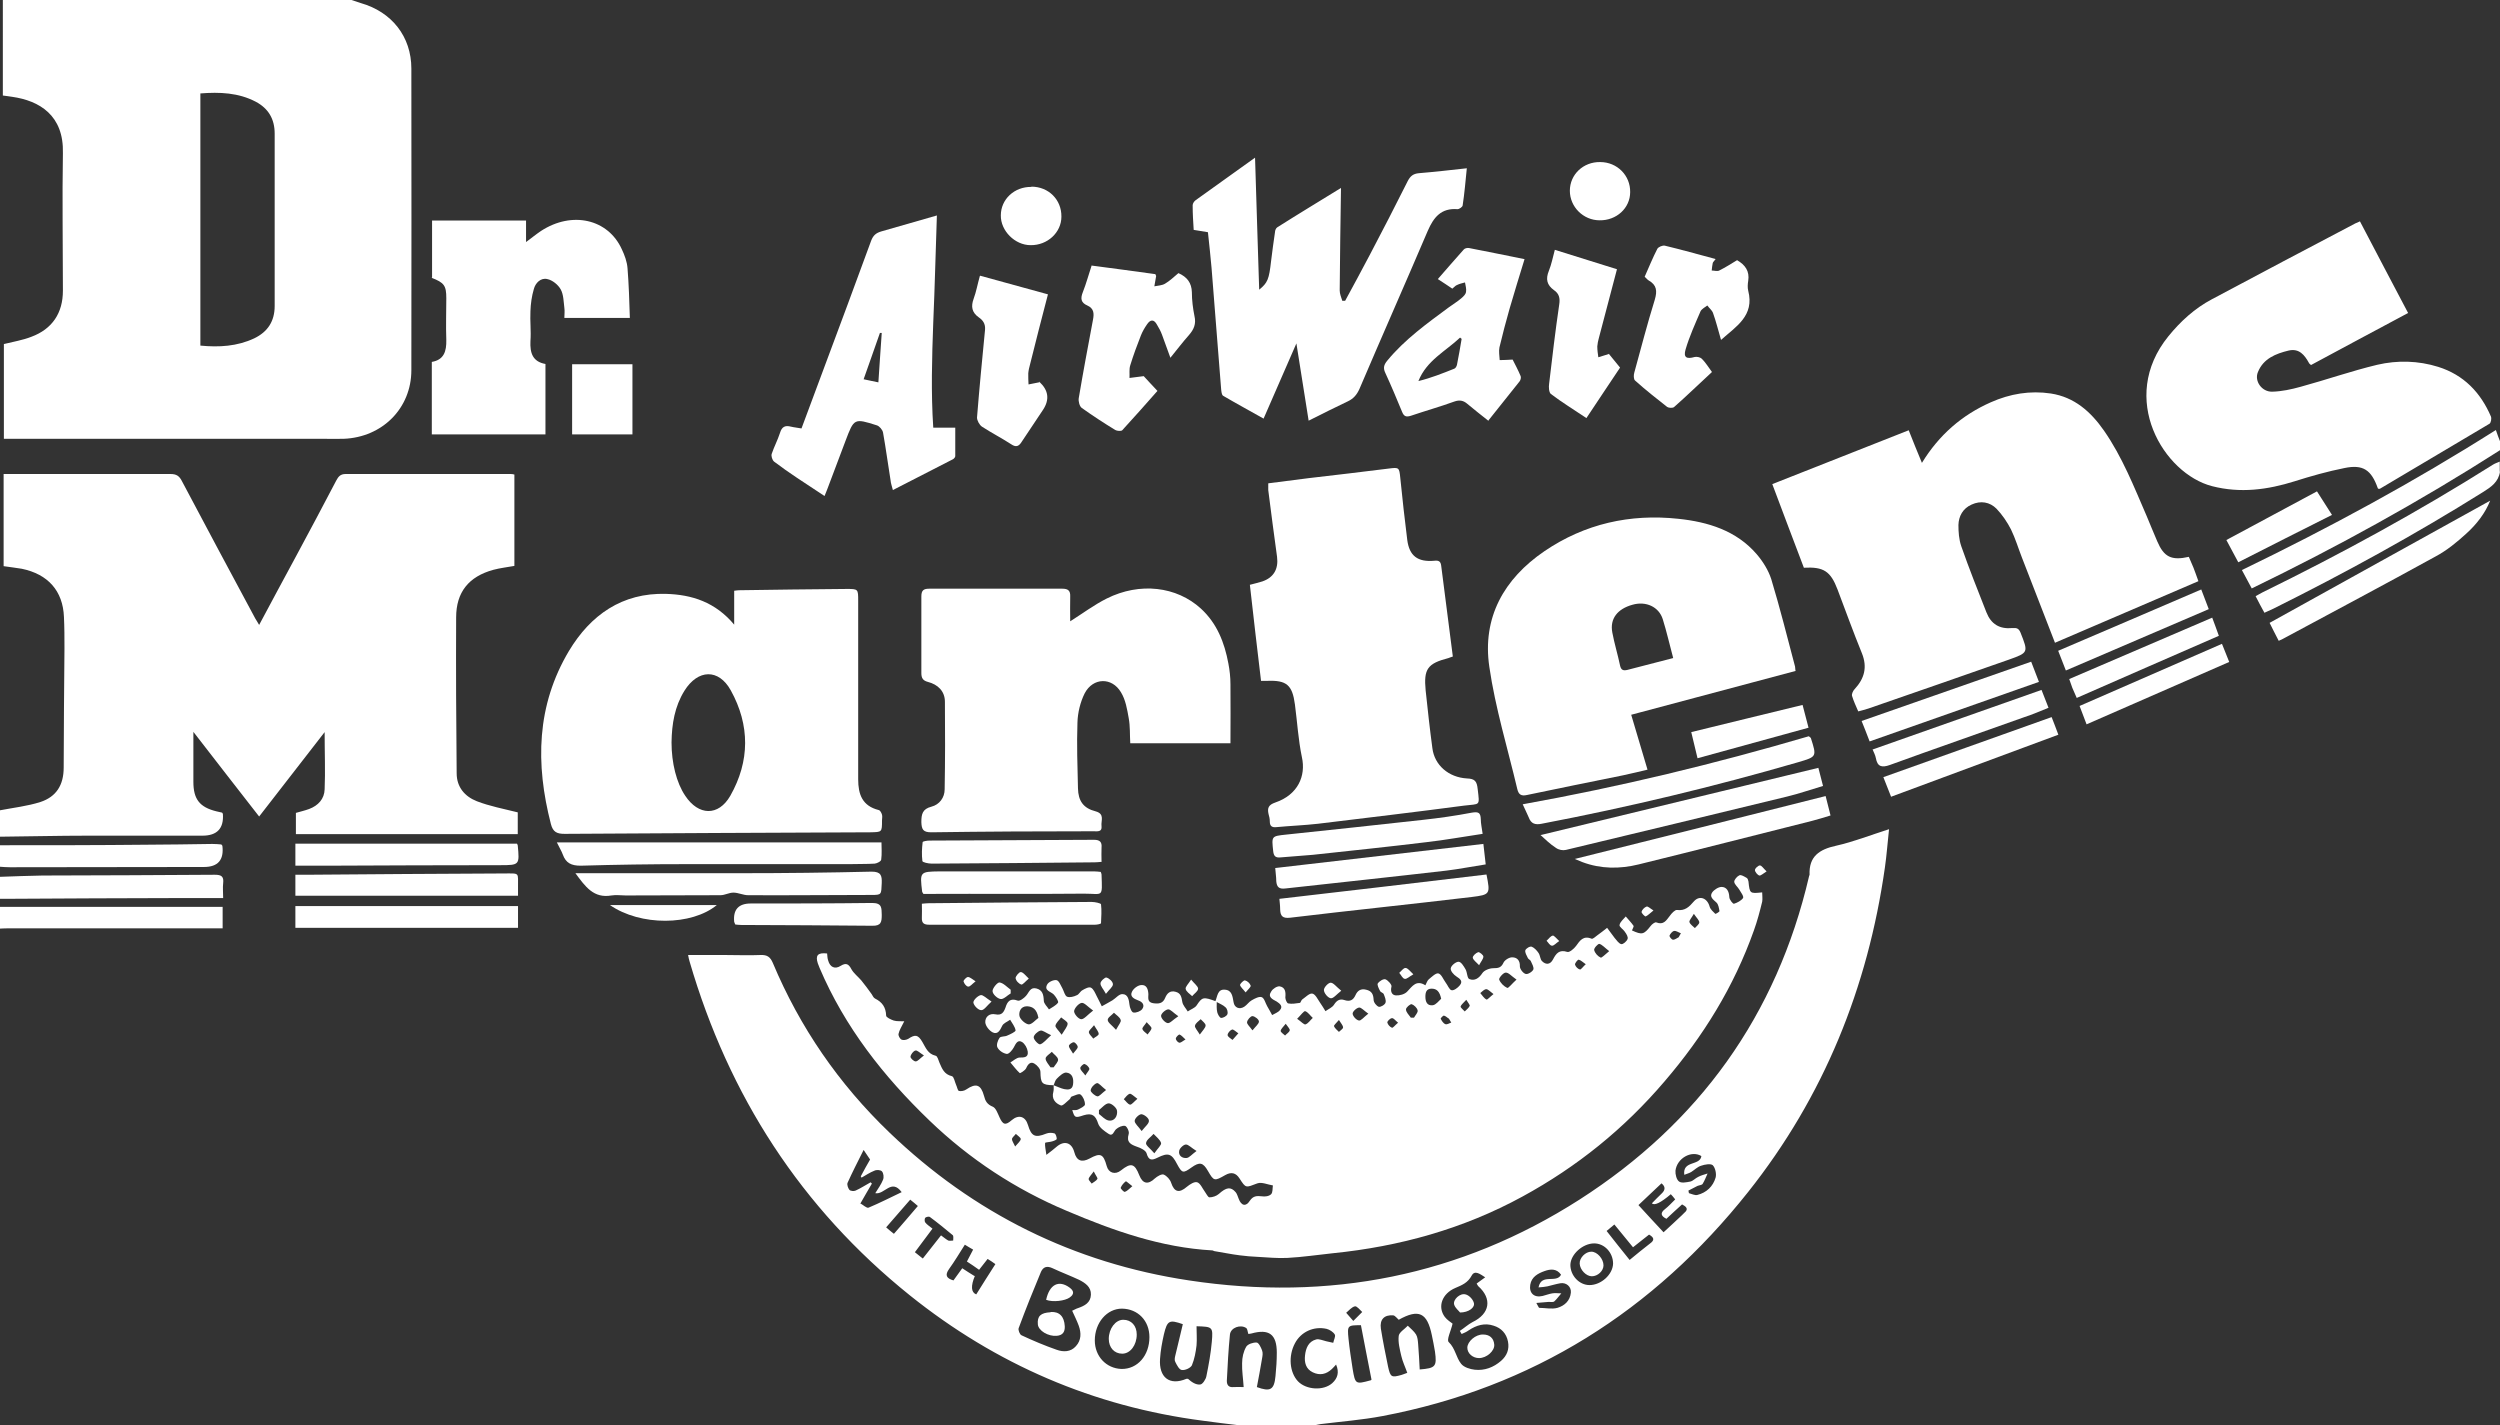 <?xml version="1.0" encoding="UTF-8"?> <svg xmlns="http://www.w3.org/2000/svg" id="Layer_1" data-name="Layer 1" viewBox="0 0 96.57 55.06"><rect x="0" y="0" width="96.57" height="55.06" fill="#333333" stroke="none"/><defs><style> .cls-1 { fill: #fff; } </style></defs><path class="cls-1" d="M47.9,55.06c-.48-.06-.95-.11-1.43-.18-4.23-.55-8-2.18-11.32-4.84-4.21-3.38-7-7.72-8.51-12.89-.02-.07-.04-.14-.06-.26h1.42c.46,0,.92.02,1.38,0,.25-.01.37.07.47.3,1.05,2.5,2.55,4.68,4.51,6.56,3.25,3.12,7.12,5.04,11.57,5.71,5.4.82,10.47-.17,15.08-3.12,4.62-2.96,7.62-7.12,8.87-12.49,0-.02.02-.04.02-.06-.03-.71.38-.98,1.02-1.12.67-.15,1.33-.41,2.05-.64-.06.53-.09,1-.16,1.48-.66,4.64-2.36,8.85-5.28,12.53-3.65,4.6-8.33,7.56-14.13,8.66-.79.15-1.59.21-2.39.31-.09.01-.18.04-.28.06h-2.83ZM41.42,50.63c.09-.04.15-.08.22-.1.26-.09.49-.21.5-.52.01-.3-.22-.45-.45-.57-.34-.16-.69-.29-1.03-.45-.21-.1-.36-.06-.45.14-.3.72-.59,1.44-.86,2.17-.03.07.04.25.11.28.45.21.9.4,1.36.56.25.09.54.09.74-.14.21-.23.21-.51.11-.79-.07-.19-.16-.37-.26-.59M57.37,49.34c-.19-.12-.4-.29-.52-.07-.15.28-.37.37-.63.48-.52.22-.7.73-.41,1.12.09.12.24.21.3.26-.06.27-.24.63-.15.71.26.25.28.59.48.84.11.14.35.21.53.23.38.04.72-.09,1.01-.34.23-.2.33-.45.27-.75-.06-.31-.26-.52-.55-.61-.35-.12-.67-.02-.97.18-.08.06-.18.1-.27.14-.02-.04-.05-.08-.07-.12.17-.11.32-.25.49-.34.67-.32.77-.9.22-1.39-.02-.02-.03-.05-.06-.1.1-.07.2-.15.33-.24M48.22,51.52c-.03-.08-.03-.18-.08-.22-.22-.15-.6-.02-.63.25-.06.6-.09,1.19-.12,1.79,0,.16.07.26.26.24.12-.01.25,0,.39,0-.02-.33-.07-.63-.06-.92,0-.22.05-.45.16-.64.06-.1.27-.17.4-.16.08,0,.17.19.21.3.04.1.02.21,0,.32-.06.37-.13.73-.2,1.1.52.19.67.11.72-.43.03-.3.05-.6.05-.9,0-.71-.3-.93-.98-.74-.04.01-.08.01-.12.02M54.03,50.98c-.07-.06-.14-.16-.21-.17-.35-.03-.53.16-.48.51.08.5.18.99.28,1.48.09.4.13.42.52.31.07-.02.13-.05.22-.08-.08-.23-.18-.43-.23-.65-.06-.26-.13-.53-.1-.78.02-.14.23-.26.35-.39.11.11.24.21.32.34.06.1.07.25.08.37.03.33.04.65.06.98.61-.05.67-.11.59-.69-.03-.21-.08-.42-.12-.63-.18-.88-.51-1.03-1.28-.6M46.22,51.24c0,.24.02.49,0,.73-.03.26-.08.53-.18.77-.05.1-.26.2-.39.18-.1-.01-.19-.19-.25-.31-.04-.07-.02-.17,0-.25.09-.4.2-.8.29-1.21-.52-.18-.6-.15-.73.39-.07.31-.13.63-.15.95-.05.71.36,1.05,1.02.77.02,0,.04,0,.06,0,.14.13.31.24.47.22.09,0,.22-.2.24-.32.09-.44.17-.88.21-1.33.05-.58.03-.58-.59-.6M42.29,51.78c0,.61.44,1.08,1.03,1.1.62.01,1.08-.52,1.08-1.23,0-.63-.44-1.09-1.06-1.1-.58,0-1.05.54-1.05,1.23M51.61,52.71c-.06.07-.11.12-.16.17-.22.21-.47.26-.74.13-.27-.13-.33-.38-.3-.65.03-.28.13-.54.43-.62.11-.03.26.04.39.07.09.02.18.04.27.06.02-.11.1-.25.06-.32-.06-.1-.2-.19-.32-.22-.5-.11-.99.12-1.22.56-.26.49-.21,1.12.12,1.47.32.33.98.37,1.32.07.21-.19.28-.42.15-.72M33.21,46.47c.13.07.27.21.34.18.43-.18.84-.39,1.28-.6-.4-.54-.66.11-1.02.04.11-.18.23-.34.3-.52.04-.09.02-.25-.04-.32-.05-.06-.21-.07-.29-.03-.18.07-.34.18-.5.27-.01-.02-.02-.03-.03-.05.12-.22.24-.45.36-.65-.08-.12-.15-.22-.25-.37-.24.48-.44.87-.62,1.27-.03.07.02.21.07.27.04.05.18.06.24.03.2-.09.38-.21.58-.32l.05.05c-.14.23-.27.47-.44.76M62.31,48.81c0-.42-.33-.78-.73-.78-.44,0-.91.42-.92.83,0,.41.34.78.74.78.45,0,.9-.41.91-.83M64.99,46.51c-.22.2-.42.38-.62.57-.22-.11-.24-.23-.06-.37.14-.11.26-.24.4-.38-.07-.09-.12-.15-.17-.2q-.59.5-.73.35c.13-.13.25-.26.38-.38q.22-.21-.01-.39c-.29.27-.58.55-.89.84.33.36.65.71.97,1.05.26-.24.49-.45.71-.66.03-.03.06-.06.09-.09.16-.13.11-.23-.08-.32M65.71,44.65c-.38-.22-.93.09-.99.57-.01.14.04.35.14.42.09.07.29.03.44,0,.11-.03.19-.13.3-.18.11-.06.24-.09.36-.13-.06.13-.11.27-.19.4-.03.05-.13.05-.2.08-.12.06-.24.12-.35.18,0,.03.02.07.02.1.11.03.23.09.32.07.36-.09.61-.33.71-.67.04-.14-.01-.38-.11-.48-.08-.07-.31-.03-.45.02-.14.04-.25.16-.38.24-.08.05-.17.07-.27.11-.07-.56.59-.34.66-.71M37.66,49.28q-.25.6.05.72c.24-.38.48-.77.74-1.17-.11-.08-.2-.14-.3-.2-.11.14-.21.27-.33.42-.17-.12-.31-.22-.47-.32.09-.17.16-.3.24-.46-.12-.07-.21-.12-.32-.19-.21.33-.4.65-.61.94-.17.24-.1.36.17.44.11-.15.22-.3.34-.47.17.11.32.21.47.3M59.35,50.34c.07.12.09.18.11.18.23,0,.48.06.7,0,.27-.08.49-.27.52-.59.02-.23-.18-.4-.41-.36-.17.03-.33.08-.5.12-.1.02-.21.03-.34.04.11-.56.69-.14.87-.49-.17-.25-.42-.22-.64-.14-.25.09-.5.22-.55.53-.05.32.15.51.48.43.12-.03.25-.08.37-.1.11-.02.23,0,.35,0-.09.1-.17.22-.27.31-.05.04-.14.02-.22.02-.14.01-.28.02-.47.04M52.98,53.3c-.14-.72-.28-1.42-.41-2.11-.52,0-.53.01-.48.52.04.39.1.78.16,1.17.1.59.11.6.69.44.02,0,.03-.02.04-.03M35.65,48.61c.24-.31.46-.59.7-.89.11.08.19.15.28.2.05.02.13,0,.19,0,0-.07.02-.18-.02-.21-.29-.24-.58-.48-.88-.7-.04-.03-.15,0-.18.03-.03.04-.03.14,0,.18.07.09.17.15.28.24-.24.32-.46.61-.68.91.11.09.19.15.3.24M62.96,48.66c.27-.22.52-.43.77-.62.2-.14.16-.24-.03-.35-.21.16-.4.32-.62.49-.25-.3-.47-.58-.72-.88-.11.09-.2.17-.3.25.3.38.58.74.89,1.12M35.46,46.59c-.1-.09-.19-.16-.3-.25-.32.37-.62.71-.93,1.07.11.1.2.17.3.25.32-.37.62-.71.93-1.08M52.27,51.03c.15-.15.25-.25.35-.35-.09-.08-.2-.23-.28-.22-.13.03-.23.16-.34.25.07.08.15.17.27.31"></path><path class="cls-1" d="M13.58,0c.12.04.24.08.36.12,1.19.34,1.95,1.29,1.95,2.53,0,3.88.01,7.77,0,11.65,0,1.47-1.12,2.59-2.61,2.65-.27.01-.54,0-.8,0H.15v-3.66c.36-.09.73-.15,1.06-.28.81-.3,1.22-.92,1.22-1.78,0-1.77-.03-3.54,0-5.31.04-1.47-.91-2.03-1.96-2.18-.11-.02-.23-.03-.36-.05V0h13.46ZM7.74,3.6v9.75c.72.07,1.42.03,2.08-.28.52-.25.79-.66.79-1.25,0-2.22,0-4.44,0-6.66,0-.56-.24-.97-.73-1.23-.67-.35-1.39-.38-2.15-.32"></path><path class="cls-1" d="M0,31.3c.52-.1,1.06-.16,1.56-.32.61-.2.9-.65.9-1.33,0-1.53.02-3.07.03-4.6,0-.41,0-.82-.02-1.22-.04-1-.61-1.65-1.63-1.86-.22-.04-.45-.06-.7-.1v-3.56h.3c2.05,0,4.1,0,6.15,0,.23,0,.34.08.44.28.94,1.77,1.88,3.54,2.83,5.3.04.07.09.14.15.25.49-.91.96-1.8,1.44-2.68.52-.96,1.03-1.93,1.54-2.9.08-.15.16-.25.36-.25,2.12,0,4.25,0,6.37,0,.04,0,.08,0,.15.02v3.53c-.27.05-.55.08-.81.15-.95.26-1.44.86-1.44,1.84-.01,2.01,0,4.01.02,6.02,0,.54.32.9.78,1.08.49.19,1.02.29,1.58.43v.84h-8.57v-.82c.17-.05.35-.09.51-.15.35-.13.59-.39.6-.76.03-.7,0-1.41,0-2.21-.87,1.12-1.69,2.18-2.53,3.26-.84-1.08-1.66-2.13-2.54-3.27v1.93c0,.67.24.98.89,1.14.07.02.15.03.22.05.01.02.03.04.03.05q.06.84-.79.84c-1.48,0-2.96,0-4.44,0-1.13,0-2.25.03-3.38.04v-1.03Z"></path><path class="cls-1" d="M96.57,17.39c-3.08,1.97-6.27,3.73-9.59,5.34-.13-.24-.25-.46-.38-.71,3.37-1.63,6.64-3.4,9.81-5.41.06.17.11.32.17.46v.32Z"></path><path class="cls-1" d="M0,33.87c.55-.02,1.09-.04,1.64-.05,2.22-.01,4.44-.01,6.66-.03.26,0,.35.07.32.33-.02.17,0,.34,0,.57-.55,0-1.06,0-1.57,0-2.31,0-4.61.02-6.92.03-.04,0-.08,0-.13,0v-.84Z"></path><path class="cls-1" d="M96.57,18.22c-.06.4-.34.59-.66.79-2.62,1.64-5.32,3.12-8.09,4.5-.1.05-.21.1-.35.16-.12-.21-.22-.41-.34-.64.11-.06.19-.11.27-.15,3.04-1.49,6.01-3.11,8.88-4.92.09-.06.19-.09.28-.13v.39Z"></path><path class="cls-1" d="M0,32.65c1.88,0,3.76,0,5.63-.02.86,0,1.72-.02,2.57-.03.12,0,.25.01.35.02.03.04.04.05.04.05q.1.82-.71.82c-2.5,0-5,.01-7.5.01-.13,0-.26-.01-.39-.02v-.84Z"></path><path class="cls-1" d="M0,35.03h8.6v.83h-.37c-2.61,0-5.23,0-7.84,0-.13,0-.26,0-.39.01v-.84Z"></path><path class="cls-1" d="M46.93,38.7s.01-.02.02-.03c.08-.19.08-.47.37-.44.27.02.29.26.33.48.03.21.22.3.41.18.11-.07.18-.19.29-.25.12-.07.29-.16.39-.12.1.04.14.23.21.35.06.11.13.22.19.34.1-.06.23-.1.3-.19.13-.15,0-.25-.12-.33-.16-.09-.37-.17-.21-.4.06-.1.22-.2.32-.19.22.04.24.22.22.43,0,.08.06.22.11.23.14.03.3,0,.45-.02.03,0,.05-.1.09-.13.13-.09.28-.25.39-.23.12.02.21.22.3.35.08.11.14.22.21.33.11-.08.26-.14.33-.25.1-.16.22-.24.4-.18.21.07.34.01.43-.19.08-.18.21-.26.41-.21.22.05.28.18.29.39,0,.1.11.24.2.27.07.02.24-.08.26-.16.03-.09-.03-.23-.07-.33-.02-.05-.12-.07-.14-.12-.05-.09-.12-.24-.09-.29.06-.09.22-.19.3-.16.1.04.25.21.23.28-.05.2.02.33.17.34.14.01.34-.04.44-.15.2-.21.35-.46.7-.24.05-.09.07-.18.13-.23.11-.09.27-.25.37-.23.12.03.19.23.28.35.08.1.14.28.23.3.09.02.24-.09.32-.19.13-.16.01-.25-.13-.34-.11-.07-.24-.22-.22-.32.02-.11.2-.25.3-.25.1,0,.2.17.27.29.07.12.06.35.15.38.2.08.37-.03.5-.23.07-.11.28-.19.42-.19.2,0,.31-.02.4-.22.05-.1.23-.21.34-.2.17,0,.3.11.29.35,0,.1.12.26.22.29.08.03.26-.08.3-.17.03-.08-.05-.22-.1-.33-.02-.04-.09-.07-.11-.11-.05-.1-.12-.22-.1-.3.02-.07.18-.17.25-.14.1.04.2.15.26.24.07.1.06.25.14.32.14.14.31.14.42-.07.12-.23.24-.39.55-.29.08.03.26-.12.34-.23.15-.21.28-.41.6-.28.05.02.15-.08.22-.13.13-.09.25-.19.38-.29.1.13.19.26.29.39.08.09.16.22.26.24.07.01.21-.11.24-.2.03-.07-.04-.19-.1-.27-.06-.1-.23-.2-.21-.27.02-.12.15-.22.24-.33.1.12.21.23.3.36.02.03-.04.12-.06.18.39.18.46.16.72-.17.05-.07.17-.16.22-.14.28.11.38-.07.52-.25.07-.1.2-.24.28-.23.31.04.47-.12.65-.33.22-.25.52-.13.61.2.03.11.14.2.22.28.01.01.17-.08.16-.11-.02-.11-.04-.26-.12-.33-.12-.11-.28-.22-.16-.39.07-.1.24-.21.36-.21.2,0,.29.17.3.39,0,.1.14.27.18.26.13-.04.28-.12.35-.22.04-.06-.08-.22-.14-.32-.06-.11-.19-.2-.2-.31,0-.08.11-.21.2-.25.07-.03.19.05.28.1.04.02.06.09.07.14.05.47.05.47.53.42,0,.12.02.25,0,.36-.09.37-.19.75-.32,1.11-.77,2.17-1.95,4.08-3.45,5.83-1.56,1.83-3.38,3.3-5.49,4.45-2.29,1.25-4.75,1.93-7.33,2.19-.58.06-1.16.15-1.75.18-.38.02-.76-.02-1.14-.04-.24-.01-.47-.03-.7-.06-.33-.04-.65-.11-.97-.16-.03,0-.06-.03-.09-.03-1.98-.11-3.82-.76-5.63-1.53-1.97-.83-3.74-1.99-5.29-3.48-1.78-1.71-3.28-3.62-4.25-5.9-.02-.06-.05-.12-.07-.18-.1-.31,0-.42.36-.38.01.09.01.19.04.27.07.26.26.35.48.21.21-.13.31-.08.42.13.09.16.25.28.38.43.14.17.27.35.4.53.04.06.07.14.13.17.28.14.42.34.43.66,0,.07.18.15.29.19.13.04.27.02.41.03-.1.2-.19.34-.22.48-.02.07.05.2.12.23.06.03.18.01.25-.03.27-.18.38-.17.55.12.13.22.21.46.51.53.07.01.11.17.15.27.1.23.18.45.48.52.08.02.11.22.16.33.04.08.06.22.11.24.08.02.21,0,.29-.06.37-.25.56-.19.68.25.05.2.12.33.34.42.12.05.19.26.26.41.13.29.23.32.47.11.27-.23.53-.15.63.19.13.44.28.5.7.33.1-.04.22-.04.32-.01.05.01.09.14.09.21,0,.04-.11.08-.18.1-.09.03-.26.03-.27.06-.01.12.02.25.05.46.18-.14.29-.22.39-.31.3-.26.59-.17.69.21q.13.49.59.24c.42-.23.53-.18.66.29.07.27.33.35.55.17.39-.31.53-.27.71.19.13.33.34.37.6.12.09-.08.26-.18.34-.15.12.05.25.19.29.32.12.36.31.41.61.15.11-.09.29-.21.4-.17.12.04.2.24.29.36.06.08.12.22.18.22.12,0,.27-.05.36-.13.29-.26.46-.29.65-.07.06.07.08.17.12.26.1.27.28.31.43.07.13-.19.27-.19.46-.17.12.02.28,0,.36-.08.07-.07.05-.22.07-.34-.2-.03-.43-.14-.6-.08-.45.17-.44.2-.69-.19-.14-.22-.32-.26-.55-.13-.42.24-.44.24-.67-.16-.19-.33-.32-.36-.64-.13-.32.23-.36.22-.55-.13-.21-.41-.34-.46-.76-.25-.22.11-.34.11-.42-.17-.03-.11-.23-.21-.36-.25-.25-.09-.43-.17-.33-.5.03-.09-.07-.29-.14-.31-.11-.02-.26.05-.35.13-.09.08-.12.3-.3.17-.15-.1-.34-.23-.39-.39-.1-.31-.23-.42-.56-.32-.33.11-.35.1-.44-.2.08,0,.16.01.22-.02.1-.05.27-.13.27-.2,0-.13-.07-.3-.17-.38-.06-.05-.23.04-.35.08-.03.01-.04.08-.07.1-.11.09-.27.27-.34.24-.21-.08-.37-.25-.29-.53.02-.08.01-.17.01-.25.14.05.27.12.41.15.15.03.31.03.34-.18.03-.22-.02-.44-.27-.46-.11,0-.25.13-.35.23-.07.06-.09.17-.13.26-.46-.01-.5-.07-.51-.52,0-.11-.13-.26-.24-.32-.14-.08-.24.02-.31.18-.04.09-.24.21-.25.19-.13-.12-.24-.27-.36-.41.12-.07.23-.18.35-.19.18,0,.35,0,.32-.23-.02-.14-.11-.3-.22-.37-.17-.1-.24.06-.32.21-.06.11-.19.26-.27.25-.14-.02-.3-.13-.36-.25-.05-.09.01-.27.08-.37.05-.07.21-.04.3-.09.12-.05.33-.15.32-.2-.02-.14-.13-.27-.21-.41-.11.08-.26.13-.31.24-.08.17-.17.34-.36.25-.14-.07-.28-.25-.29-.39-.01-.2.15-.36.39-.31.24.05.32-.07.39-.26.07-.23.18-.38.47-.27.08.03.24-.09.32-.18.12-.13.16-.35.4-.29.24.06.28.24.29.47,0,.12.13.23.2.34.12-.08.27-.15.35-.26.03-.05-.08-.22-.16-.31-.11-.12-.39-.15-.26-.39.05-.1.25-.19.36-.17.1.02.16.2.23.32.06.11.09.28.18.32.1.04.26,0,.38-.06.08-.03.13-.15.21-.19.1-.06.25-.14.33-.1.1.05.16.2.22.32.07.13.13.26.2.4.14-.08.28-.15.41-.23.13-.08.26-.25.39-.24.21,0,.25.22.27.41.01.11.08.29.15.3.11.02.28-.05.34-.13.11-.15.02-.28-.16-.34-.16-.06-.33-.15-.23-.34.06-.12.22-.24.35-.25.22-.02.27.17.28.35,0,.14-.05.31.18.35.21.03.38.02.47-.21.07-.17.19-.29.4-.23.2.05.23.2.26.39.02.13.14.25.21.37.11-.08.27-.13.34-.23.22-.33.25-.35.78-.15,0,.14-.01.28.02.41.02.08.09.21.15.22.08,0,.21-.07.24-.14.03-.07,0-.21-.07-.27-.09-.09-.23-.14-.35-.21M40.11,39.31c-.06-.32-.21-.43-.44-.44-.26,0-.32.24-.29.38.03.13.23.31.36.32.12,0,.26-.17.37-.25M42.45,42.88s0,.1,0,.15c.12.09.23.22.36.25.25.05.36-.18.34-.36,0-.12-.21-.3-.32-.3-.13,0-.26.17-.39.27M42.23,39.04c-.21-.15-.35-.32-.45-.3-.12.02-.28.21-.29.32,0,.11.17.31.28.31.11,0,.24-.17.45-.33M55.67,38.58c-.06-.28-.17-.39-.37-.39-.2,0-.24.14-.24.31,0,.2.07.36.29.33.12-.02.22-.16.32-.25M44.59,44.55c.13-.19.28-.32.26-.4-.04-.13-.19-.24-.29-.35-.1.12-.27.22-.29.35-.02.09.16.21.32.4M58.58,37.84c-.19-.13-.31-.28-.42-.27-.09,0-.27.21-.25.27.05.13.18.26.31.32.05.02.18-.16.36-.32M44.1,43.69c.14-.18.29-.29.28-.4,0-.1-.18-.24-.29-.25-.09,0-.26.16-.26.26,0,.1.14.21.27.39M46.22,44.46c-.2-.12-.31-.25-.41-.25-.09,0-.24.14-.26.24-.04.19.12.3.29.28.1-.01.2-.14.38-.27M40.61,39.99c-.21-.09-.33-.2-.42-.18-.11.03-.26.17-.26.26,0,.1.19.29.25.27.13-.04.23-.18.43-.36M45.51,39.25c-.19-.13-.3-.27-.39-.26-.1.01-.27.16-.27.25,0,.1.15.26.25.28.09.02.21-.13.41-.26M40.58,41.23s.08,0,.12,0c.06-.1.19-.22.17-.31-.02-.11-.16-.19-.24-.29-.09.09-.24.17-.24.26,0,.11.12.23.19.34M50.1,39.35c.16.11.27.24.33.22.11-.04.18-.16.28-.25-.1-.09-.18-.22-.29-.26-.05-.02-.17.15-.31.29M41.01,39.97c.12-.2.23-.32.23-.43,0-.08-.16-.16-.25-.24-.08.11-.2.21-.22.32-.01.07.12.18.24.35M62.16,36.74c-.17-.13-.27-.25-.38-.28-.05-.01-.22.17-.2.24.03.12.14.24.25.29.04.02.17-.12.33-.25M43.11,39.78c.1-.19.21-.31.18-.38-.03-.11-.17-.19-.26-.28-.09.1-.25.19-.24.28,0,.1.16.2.32.38M52.86,39.16c-.17-.12-.28-.25-.36-.24-.1.01-.26.16-.25.24.01.1.14.24.24.26.08.02.19-.13.36-.26M42.72,42.1c-.17-.13-.28-.28-.35-.26-.1.03-.23.17-.24.28,0,.07.16.21.26.23.07.01.17-.12.33-.24M54.49,39.31h.13c.05-.09.16-.2.14-.28-.02-.1-.14-.21-.23-.24-.06-.01-.22.13-.22.2,0,.11.11.21.18.31M48.39,39.79c.11-.14.24-.24.24-.33,0-.08-.15-.2-.25-.21-.07,0-.2.14-.21.24,0,.08.11.17.21.31M46.34,39.97c.12-.17.23-.27.23-.36,0-.08-.12-.16-.19-.24-.08.08-.2.15-.22.25-.02.07.09.18.19.35M35.69,40.77c-.16-.1-.26-.21-.33-.19-.08.02-.18.15-.19.24,0,.06.13.18.2.18.08,0,.16-.11.32-.23M43.93,42.44c-.14-.1-.23-.2-.29-.19-.09.03-.16.13-.23.21.08.07.15.19.24.21.06.01.15-.11.28-.22M57.68,38.39c-.12-.09-.2-.18-.27-.18s-.16.09-.23.15c.08.09.14.2.24.25.03.02.14-.11.27-.21M42.27,39.59c-.1.13-.21.21-.21.28.01.09.11.16.17.25.07-.06.21-.12.21-.18,0-.09-.09-.18-.18-.34M65.43,35.3c-.09.16-.19.26-.17.32.03.09.14.16.21.23.06-.07.17-.15.17-.22,0-.08-.1-.17-.21-.33M43.74,45.82c-.13-.1-.24-.2-.25-.19-.08.06-.16.15-.2.25-.01.03.12.17.16.16.09-.03.16-.11.29-.22M41.92,41.55c.08-.13.17-.22.16-.27-.02-.07-.11-.16-.19-.18-.04-.01-.17.11-.16.16,0,.08.1.15.2.29M44.29,39.49c-.08.12-.18.21-.16.26.03.09.13.14.2.21.05-.08.14-.16.15-.24,0-.06-.1-.13-.19-.24M47.84,39.92c-.1-.07-.2-.17-.25-.15-.08.03-.17.14-.17.21,0,.07.12.13.19.19.06-.07.13-.15.22-.25M39.21,44.29c.11-.13.21-.21.22-.29,0-.06-.12-.13-.19-.2-.05.07-.14.13-.15.2,0,.07.06.15.12.28M61.26,37.25c-.12-.08-.19-.16-.28-.18-.04,0-.15.14-.14.19.02.08.11.17.19.19.04.01.12-.11.22-.2M56.64,38.62c-.11.12-.2.19-.22.26,0,.05.1.12.16.19.07-.07.15-.13.19-.21.02-.04-.06-.12-.13-.24M49.67,39.54c-.1.13-.19.2-.2.28,0,.06.11.12.17.18.06-.07.16-.12.18-.2.01-.06-.08-.14-.16-.26M42.25,45.25c-.1.14-.18.21-.2.29,0,.05.08.12.12.18.08-.06.18-.11.22-.18.02-.04-.07-.14-.14-.29M51.72,39.4c-.1.12-.2.2-.19.24.03.08.12.15.19.22.06-.06.16-.12.16-.17,0-.08-.08-.16-.16-.29M54.01,39.51c-.11-.09-.18-.19-.24-.18-.07,0-.19.12-.18.17.02.08.1.17.18.2.04.01.12-.1.23-.19M41.45,40.7c.09-.12.18-.19.18-.26,0-.06-.09-.17-.15-.18-.07,0-.19.09-.19.14,0,.08.08.16.16.3M64.84,36.21c.03-.05.06-.1.09-.16-.09-.03-.18-.1-.26-.09-.07.01-.15.11-.18.18-.01.04.08.16.14.16.07,0,.14-.06.22-.1M45.8,40.16c-.1-.09-.16-.17-.24-.2-.03,0-.14.1-.14.16,0,.06.08.15.14.16.06,0,.13-.07.24-.13M56.06,39.5c-.03-.05-.06-.1-.09-.15-.07-.04-.13-.11-.2-.12-.03,0-.13.11-.12.12.04.08.1.18.18.21.06.03.16-.04.23-.06"></path><path class="cls-1" d="M79.38,24.83c-.45-1.15-.86-2.23-1.28-3.3-.14-.36-.25-.73-.42-1.08-.15-.29-.34-.57-.56-.8-.26-.26-.61-.32-.96-.16-.34.15-.5.45-.51.79,0,.27.02.56.11.82.3.86.64,1.71.97,2.55.18.46.51.66,1.01.61.16-.01.24.01.31.18.3.76.31.77-.45,1.04-1.81.64-3.62,1.26-5.43,1.89-.12.04-.24.07-.39.11-.09-.21-.18-.4-.24-.6-.02-.07.04-.2.1-.26.38-.41.5-.85.28-1.39-.33-.81-.63-1.64-.94-2.46-.27-.71-.54-.88-1.3-.84-.4-1.06-.81-2.13-1.22-3.23,1.77-.7,3.5-1.38,5.27-2.08.17.43.33.83.51,1.26.66-1.08,1.55-1.85,2.66-2.34.74-.33,1.52-.46,2.32-.34.91.14,1.54.7,2.05,1.43.71,1.02,1.16,2.17,1.65,3.3.14.33.27.66.41.98.26.61.55.75,1.22.6.06.14.12.28.18.42.06.15.11.3.19.52-1.84.79-3.66,1.57-5.52,2.37"></path><path class="cls-1" d="M28.36,24.14v-1.32c.08-.01.14-.02.19-.02,1.38-.02,2.77-.04,4.15-.05.45,0,.45,0,.45.46,0,2.3,0,4.59,0,6.89,0,.59.16,1.03.79,1.19.06.01.11.11.13.18.02.07,0,.15,0,.22,0,.46,0,.45-.45.46-3.94.02-7.87.03-11.81.06-.3,0-.45-.07-.53-.38-.6-2.32-.56-4.58.7-6.69.83-1.38,2.05-2.25,3.75-2.2.99.03,1.9.31,2.64,1.2M25.94,28.68c0,.79.19,1.56.53,2.06.51.77,1.28.8,1.74,0,.76-1.34.76-2.73.02-4.07-.47-.85-1.27-.82-1.79.01-.38.61-.49,1.29-.5,2"></path><path class="cls-1" d="M48.71,26.29c-.15-1.24-.29-2.46-.43-3.7.18-.05.33-.08.48-.13.44-.15.63-.48.57-.95-.12-.86-.23-1.72-.34-2.58,0-.07,0-.15,0-.26.53-.07,1.04-.13,1.56-.2,1.03-.12,2.06-.24,3.09-.37.4-.05.41-.05.45.36.08.8.17,1.6.27,2.4.08.61.4.86,1.05.8.17-.02.24.03.26.19.15,1.17.3,2.33.45,3.51-.08.03-.13.04-.17.06-.81.21-.96.42-.88,1.25.08.75.16,1.49.26,2.23.08.65.62,1.13,1.34,1.17.3.01.38.11.41.41.08.68.1.56-.53.64-1.88.25-3.76.47-5.64.7-.53.06-1.07.08-1.6.13-.18.02-.26-.04-.26-.22,0-.1-.02-.19-.05-.29-.05-.23,0-.35.26-.44.88-.3,1.19-1.03,1.03-1.75-.14-.67-.18-1.36-.27-2.04-.1-.75-.32-.94-1.07-.91-.06,0-.13,0-.24,0"></path><path class="cls-1" d="M41.34,24c.49-.31.93-.64,1.41-.88,1.28-.64,2.7-.47,3.64.39.62.57.91,1.31,1.06,2.12.05.26.08.53.08.8.01.75,0,1.5,0,2.28h-3.87c-.02-.32,0-.65-.06-.97-.06-.34-.12-.71-.3-1-.35-.59-1.08-.57-1.4.04-.17.34-.27.75-.28,1.13-.03.85,0,1.69.02,2.54.01.49.21.77.68.89.37.1.2.37.23.57.03.24-.17.2-.31.2-2.09,0-4.18.01-6.27.04-.31,0-.37-.11-.38-.39,0-.31.04-.51.39-.6.31-.08.51-.35.51-.67.02-1.13.02-2.25.01-3.38,0-.41-.27-.67-.66-.77-.19-.05-.25-.15-.25-.34,0-.99,0-1.97,0-2.96,0-.23.08-.3.3-.3,1.72,0,3.43,0,5.15,0,.22,0,.31.08.3.3-.01.32,0,.64,0,.96"></path><path class="cls-1" d="M69.35,25.92c-2.11.56-4.2,1.12-6.34,1.69.21.7.41,1.39.63,2.12-.26.06-.61.15-.95.22-1.24.25-2.47.5-3.71.76-.22.05-.32-.02-.37-.23-.37-1.57-.85-3.13-1.08-4.72-.28-1.9.56-3.4,2.13-4.47,1.56-1.06,3.31-1.45,5.17-1.25,1.14.12,2.24.45,3.03,1.37.24.28.45.62.56.96.34,1.12.62,2.25.92,3.38.01.04,0,.08.02.17M64.63,25.41c-.14-.52-.25-1.01-.4-1.49-.15-.48-.65-.71-1.17-.56-.58.16-.88.54-.78,1.07.08.43.21.85.3,1.28.04.18.13.2.27.17.58-.15,1.15-.3,1.78-.46"></path><path class="cls-1" d="M91.85,18.86c-.25-.71-.57-.93-1.29-.78-.65.13-1.29.31-1.92.51-1.05.33-2.1.47-3.19.19-1.87-.48-3.64-3.39-1.69-5.79.47-.58,1.02-1.08,1.68-1.43,1.84-.98,3.69-1.96,5.54-2.93.05-.02.1-.04.18-.08.62,1.18,1.23,2.35,1.86,3.54-1.27.68-2.51,1.34-3.75,2.01-.04-.04-.07-.05-.08-.08-.17-.31-.38-.57-.78-.48-.5.12-.98.31-1.19.83-.15.35.15.77.55.76.37-.01.74-.09,1.1-.19.99-.27,1.96-.61,2.96-.85.78-.18,1.58-.16,2.35.08.99.31,1.64.99,2.04,1.92.03.08,0,.25-.06.28-1.41.84-2.82,1.67-4.23,2.51,0,0-.02,0-.06,0"></path><path class="cls-1" d="M50.11,13.19c-.45,1.02-.85,1.96-1.3,2.98-.53-.3-1.05-.58-1.56-.88-.06-.03-.07-.17-.08-.26-.13-1.56-.24-3.12-.37-4.68-.04-.46-.09-.91-.14-1.38-.18-.03-.35-.06-.55-.09-.02-.31-.04-.63-.04-.95,0-.07.06-.16.12-.2.74-.53,1.48-1.06,2.29-1.64.05,1.74.11,3.42.16,5.1.33-.27.38-.4.46-1.11.04-.37.1-.74.15-1.11,0-.07.04-.16.09-.19.82-.52,1.65-1.02,2.46-1.52-.02,1.33-.04,2.64-.05,3.96,0,.13.06.27.1.4.04,0,.08,0,.11,0,.32-.59.64-1.18.95-1.77.5-.95.99-1.9,1.47-2.86.1-.19.21-.28.43-.3.61-.05,1.21-.12,1.85-.19-.05.5-.09.97-.16,1.43,0,.06-.13.15-.2.15-.63-.05-.92.31-1.15.84-.87,2.04-1.77,4.07-2.64,6.11-.1.22-.23.37-.44.47-.49.23-.98.48-1.52.75-.16-1.01-.31-1.97-.48-3.03"></path><path class="cls-1" d="M16.69,10.72v-2.2h3.63v.83c.23-.17.4-.31.58-.43,1.2-.78,2.59-.46,3.12.71.11.23.2.48.22.73.05.63.07,1.26.09,1.92h-2.53c0-.12.02-.26,0-.39-.03-.24-.03-.51-.14-.71-.1-.18-.32-.36-.52-.4-.25-.06-.46.15-.52.39-.08.27-.12.56-.13.85-.02.38.03.77,0,1.16-.02.45.08.79.58.88v2.72h-4.39v-2.8c.47-.08.57-.41.56-.85-.02-.54,0-1.07,0-1.61,0-.49-.08-.6-.57-.79"></path><path class="cls-1" d="M36.19,8.32c-.05,1.41-.08,2.77-.14,4.13-.05,1.36-.09,2.71,0,4.07h.85c0,.36,0,.73,0,1.1,0,.04-.05.1-.09.12-.76.39-1.52.78-2.32,1.19-.04-.16-.08-.26-.09-.38-.1-.61-.18-1.23-.29-1.84-.02-.11-.14-.25-.24-.28-.88-.28-.88-.27-1.21.6-.23.61-.46,1.22-.69,1.83-.03.09-.07.17-.12.3-.37-.25-.72-.47-1.06-.7-.3-.2-.6-.41-.89-.63-.07-.06-.12-.22-.09-.3.09-.27.23-.53.32-.81.07-.23.19-.3.42-.24.12.03.25.04.41.07.29-.77.57-1.54.86-2.31.61-1.64,1.23-3.29,1.83-4.94.08-.21.19-.3.39-.36.71-.2,1.42-.41,2.16-.62M34.06,12.86s-.05,0-.07,0c-.21.59-.41,1.18-.63,1.79.2.04.36.08.57.12.04-.66.09-1.29.13-1.91"></path><path class="cls-1" d="M57.5,16.26c-.3-.24-.56-.44-.82-.66-.15-.13-.3-.16-.5-.09-.55.2-1.12.36-1.68.55-.19.06-.27.02-.34-.15-.21-.51-.42-1.01-.65-1.51-.09-.19-.05-.31.07-.46.68-.83,1.55-1.45,2.4-2.08.15-.11.32-.21.47-.34.08-.07.17-.15.18-.25.02-.11-.02-.24-.04-.36-.11.03-.21.05-.31.1-.06.02-.1.08-.18.14-.17-.12-.35-.23-.56-.37.34-.39.67-.77,1-1.14.04-.05.14-.07.2-.06.71.14,1.42.28,2.15.43-.2.66-.4,1.29-.58,1.92-.14.49-.27.99-.39,1.49-.03.15,0,.32.01.49.15,0,.3-.01.5-.02.09.18.21.4.31.64.02.05,0,.15-.04.2-.4.5-.8,1-1.22,1.53M56.46,13.09s-.04-.03-.06-.05c-.56.53-1.29.88-1.61,1.68.49-.12.94-.3,1.39-.48.05-.02.09-.1.1-.15.07-.33.12-.66.18-1"></path><path class="cls-1" d="M42.18,10.26c.85.11,1.65.22,2.45.33.01.04.03.06.03.07-.02.13-.05.27-.07.4.14-.03.29-.03.41-.1.19-.11.35-.27.52-.41.34.15.51.38.52.74,0,.31.04.62.1.92.07.3-.02.51-.21.73-.24.27-.46.56-.72.88-.12-.33-.22-.61-.32-.88-.05-.14-.12-.27-.2-.4-.12-.22-.26-.2-.39,0-.09.13-.17.27-.23.42-.15.38-.29.76-.41,1.15-.05.15-.02.32-.03.49.16-.02.31-.04.55-.07.13.14.31.34.53.57-.45.51-.9,1.02-1.36,1.52-.04.04-.2.03-.27-.01-.44-.27-.87-.55-1.29-.85-.09-.06-.14-.26-.12-.38.17-1.01.36-2.02.55-3.03.05-.25.03-.44-.22-.55-.25-.11-.27-.27-.17-.52.13-.33.22-.67.34-1.03"></path><path class="cls-1" d="M66.27,10.01c-.05.07-.1.11-.11.15-.02.09-.03.19-.04.29.1,0,.22.04.29,0,.24-.12.46-.26.69-.4.31.18.49.42.43.8-.02.12-.03.26,0,.38.25.97-.47,1.38-1.05,1.9-.11-.37-.19-.71-.31-1.04-.04-.11-.15-.19-.22-.29-.09.07-.21.13-.26.22-.21.49-.43.97-.58,1.48-.09.31.04.38.35.29.09-.02.22.01.28.07.14.14.25.32.39.51-.49.45-.96.91-1.46,1.35-.05.05-.21.04-.27,0-.42-.33-.84-.66-1.24-1.02-.06-.05-.06-.21-.03-.31.26-.94.5-1.88.79-2.81.1-.34.08-.57-.24-.75-.05-.03-.09-.09-.15-.14.16-.36.31-.73.49-1.08.04-.07.2-.14.29-.12.63.15,1.26.33,1.94.51"></path><path class="cls-1" d="M37.86,10.65c.9.25,1.76.48,2.62.72-.24.92-.47,1.81-.69,2.7-.03.11-.06.23-.07.35,0,.14,0,.29.01.43.13-.03.27-.05.45-.09-.05-.02-.03-.02-.03-.01q.53.49.14,1.08c-.27.41-.55.82-.82,1.23-.11.18-.22.23-.41.1-.37-.24-.76-.44-1.13-.68-.1-.07-.19-.24-.19-.35.09-1.13.2-2.26.31-3.39.02-.23-.08-.37-.24-.48-.27-.19-.31-.42-.2-.72.1-.27.15-.56.24-.88"></path><path class="cls-1" d="M62.14,13.66c.13.16.28.34.44.54-.43.65-.86,1.28-1.3,1.95-.49-.33-.95-.61-1.37-.93-.08-.06-.09-.27-.07-.4.12-1.02.24-2.04.39-3.06.04-.25-.01-.42-.2-.55-.28-.2-.33-.43-.2-.75.1-.25.15-.51.23-.81.81.25,1.61.5,2.4.75-.24.91-.47,1.79-.7,2.66-.03.1-.05.21-.06.32,0,.14.02.28.04.42.12-.04.24-.07.42-.13"></path><path class="cls-1" d="M21.52,32.54h12.53c0,.21.02.44-.01.66,0,.07-.16.15-.25.16-.32.02-.64.01-.97.02-2.1,0-4.21,0-6.31,0-1.36,0-2.72.02-4.08.06-.36,0-.57-.1-.69-.43-.05-.14-.13-.26-.23-.47"></path><path class="cls-1" d="M22.23,33.73h.42c2,0,4.01,0,6.01,0,1.67,0,3.34-.02,5.01-.06.36,0,.4.15.39.44-.02.45,0,.46-.4.46-1.59,0-3.17.02-4.76.01-.19,0-.38-.1-.57-.1-.17,0-.33.1-.5.1-1.22.01-2.44,0-3.66.01-.18,0-.37-.03-.55,0-.69.12-1.01-.34-1.4-.87"></path><path class="cls-1" d="M58.81,31.07c3.78-.68,7.45-1.57,11.06-2.63.05.04.07.05.08.07.23.72.23.72-.48.93-3.27.95-6.57,1.74-9.92,2.38-.25.05-.41,0-.5-.25-.06-.15-.14-.29-.23-.5"></path><path class="cls-1" d="M59.5,32.26c3.6-.87,7.15-1.73,10.74-2.6.04.17.11.41.18.7-.48.14-.93.3-1.39.41-2.85.69-5.69,1.38-8.54,2.06-.12.03-.28,0-.39-.08-.22-.14-.41-.33-.6-.5"></path><rect class="cls-1" x="11.41" y="35" width="8.6" height=".84"></rect><g><path class="cls-1" d="M60.83,33.18c3.24-.81,6.45-1.61,9.69-2.43.05.21.12.46.19.75-.26.08-.49.15-.72.21-2.23.56-4.45,1.13-6.69,1.68-.73.18-1.46.18-2.18-.09-.1-.04-.19-.08-.29-.12"></path><path class="cls-1" d="M11.41,34.61v-.82c.16,0,.3,0,.45,0,2.53-.02,5.06-.04,7.58-.05.67,0,.56-.06.57.56,0,.08,0,.17,0,.3h-8.6Z"></path><path class="cls-1" d="M88.02,24.75c-.13-.26-.26-.5-.35-.69,2.86-1.58,5.69-3.16,8.52-4.72-.19.48-.52.91-.92,1.27-.36.33-.75.65-1.18.88-1.96,1.08-3.94,2.13-5.91,3.19-.04.02-.08.04-.15.07"></path><path class="cls-1" d="M11.41,32.59h8.56s.03.05.03.07c.07.75.07.76-.68.76-2.24,0-4.48.01-6.72.02-.39,0-.79,0-1.19,0v-.85Z"></path><path class="cls-1" d="M57.27,32.21c-.75.11-1.45.24-2.16.32-1.47.18-2.93.33-4.4.49-.41.04-.83.06-1.25.1-.2.02-.26-.06-.28-.25-.06-.57-.07-.57.49-.63,1.77-.19,3.53-.37,5.29-.57.64-.07,1.27-.16,1.9-.28.25-.04.33,0,.34.25,0,.17.04.34.07.56"></path><path class="cls-1" d="M57.3,32.6c.03.25.06.5.09.79-.53.08-1.02.18-1.52.24-2.07.24-4.15.46-6.22.69-.25.03-.33-.06-.35-.28,0-.17-.03-.34-.04-.51,2.67-.31,5.33-.62,8.03-.93"></path></g><rect class="cls-1" x="22.1" y="14.07" width="2.33" height="2.71"></rect><g><path class="cls-1" d="M57.42,33.78c.15.76.15.78-.58.87-2.34.28-4.68.52-7.01.8-.28.03-.37-.06-.38-.31,0-.15-.02-.3-.03-.42,2.68-.31,5.33-.62,8-.94"></path><path class="cls-1" d="M42.56,33.29c-.12.01-.19.02-.27.02-2.1.02-4.2.04-6.3.05-.13,0-.36-.05-.36-.1-.03-.24-.02-.49.01-.73,0-.03.17-.06.26-.06,2.12-.01,4.24-.02,6.36-.03.23,0,.31.09.29.3-.01.17,0,.34,0,.54"></path><path class="cls-1" d="M35.6,34.91c.12-.01.19-.02.27-.02,2.1-.02,4.2-.04,6.3-.05.13,0,.35.05.36.09.03.24.01.49,0,.73,0,.03-.15.06-.23.06-2.13,0-4.27,0-6.4,0-.2,0-.3-.05-.29-.27.01-.17,0-.34,0-.54"></path><path class="cls-1" d="M42.52,33.68c.02.06.03.08.03.1.03.92.07.74-.68.74-1.97.02-3.94,0-5.91.01h-.29c-.03-.05-.05-.07-.05-.09-.09-.76-.09-.77.67-.78,1.99,0,3.98,0,5.97,0,.08,0,.17.01.26.02"></path><path class="cls-1" d="M72.22,28.64c-.12-.31-.21-.55-.31-.79,2.18-.76,4.35-1.52,6.55-2.29.09.23.18.46.3.78-2.18.77-4.34,1.53-6.54,2.3"></path><path class="cls-1" d="M72.34,28.95c2.19-.77,4.33-1.53,6.52-2.3.08.21.17.43.27.69-.32.13-.62.26-.93.36-1.73.62-3.47,1.22-5.2,1.85-.31.11-.48.07-.54-.27-.02-.11-.08-.22-.13-.34"></path><path class="cls-1" d="M73.05,30.78c-.11-.28-.2-.51-.3-.76,2.17-.78,4.33-1.54,6.5-2.32.08.21.17.43.26.68-2.16.8-4.31,1.6-6.47,2.4"></path><path class="cls-1" d="M79.5,25.14c1.86-.8,3.68-1.57,5.53-2.37.09.24.18.48.29.76-1.85.79-3.67,1.58-5.52,2.37-.11-.29-.21-.53-.3-.77"></path><path class="cls-1" d="M28.4,35.71s-.03-.07-.04-.1q-.07-.71.64-.71c1.57,0,3.13,0,4.69-.02.39,0,.36.2.37.46,0,.27-.02.43-.37.42-1.68-.02-3.36-.02-5.05-.03-.08,0-.17-.01-.25-.02"></path><path class="cls-1" d="M85.45,23.85c.09.23.16.44.26.71-1.83.8-3.65,1.59-5.49,2.4-.07-.16-.12-.28-.17-.39-.04-.11-.08-.22-.12-.34,1.84-.79,3.66-1.57,5.52-2.37"></path><path class="cls-1" d="M80.6,27.98c-.1-.27-.18-.48-.27-.71,1.83-.8,3.65-1.59,5.5-2.4.08.21.17.43.28.7-1.83.8-3.65,1.6-5.51,2.41"></path><path class="cls-1" d="M65.57,29.28c-.09-.37-.16-.66-.24-1,1.44-.35,2.85-.7,4.3-1.05.07.28.14.55.23.88-1.43.39-2.84.78-4.29,1.18"></path><path class="cls-1" d="M39.84,7.21c.67,0,1.17.51,1.16,1.16,0,.61-.54,1.11-1.19,1.1-.61,0-1.16-.56-1.15-1.15,0-.62.52-1.11,1.18-1.1"></path><path class="cls-1" d="M60.64,7.37c0-.63.52-1.12,1.17-1.11.66,0,1.17.52,1.16,1.16,0,.62-.53,1.1-1.18,1.09-.63,0-1.15-.52-1.15-1.14"></path><path class="cls-1" d="M89.5,18.98c.2.31.38.59.58.91-1.2.6-2.4,1.21-3.62,1.83-.16-.3-.3-.56-.46-.86,1.17-.63,2.34-1.26,3.5-1.88"></path><path class="cls-1" d="M27.69,34.96c-.97.8-2.95.82-4.13,0h4.13Z"></path><path class="cls-1" d="M39.03,38.38c-.13.08-.27.23-.38.21-.13-.02-.31-.19-.31-.31,0-.11.19-.34.27-.33.15.02.29.18.43.28,0,.05,0,.1,0,.15"></path><path class="cls-1" d="M38.3,38.69c-.18.16-.29.34-.4.33-.11,0-.28-.17-.3-.29-.01-.09.16-.26.28-.29.09-.02.22.12.41.24"></path><path class="cls-1" d="M51.81,38.27c-.18.14-.31.31-.41.29-.11-.02-.26-.2-.26-.32,0-.1.17-.28.26-.28.11,0,.22.16.41.31"></path><path class="cls-1" d="M42.72,38.39c-.1-.19-.22-.3-.21-.41,0-.08.18-.24.23-.22.11.03.25.16.25.26,0,.1-.14.2-.27.37"></path><path class="cls-1" d="M46.01,37.84c.13.16.27.26.27.35,0,.1-.15.19-.23.29-.09-.09-.23-.17-.25-.28-.02-.08.11-.2.21-.36"></path><path class="cls-1" d="M39.74,37.8c-.13.11-.24.25-.29.23-.1-.03-.21-.15-.22-.25,0-.07.14-.24.2-.23.09,0,.18.13.31.25"></path><path class="cls-1" d="M54.59,37.64c-.15.08-.25.19-.33.17-.08-.01-.14-.15-.21-.23.08-.07.16-.19.24-.19.09,0,.17.12.3.24"></path><path class="cls-1" d="M57.14,37.29c-.12-.13-.24-.21-.25-.3,0-.07.12-.18.21-.21.05-.01.2.11.2.17,0,.09-.09.19-.17.34"></path><path class="cls-1" d="M48.12,38.34c-.1-.13-.2-.21-.22-.29,0-.05.14-.19.19-.18.09.02.19.11.22.2.02.05-.1.15-.2.27"></path><path class="cls-1" d="M60.23,36.35c-.12.08-.21.19-.28.18-.08,0-.14-.12-.21-.19.08-.07.15-.18.24-.2.05-.01.14.11.25.21"></path><path class="cls-1" d="M63.87,35.17c-.13.1-.21.19-.3.23-.03.01-.17-.13-.16-.18.02-.08.11-.17.19-.2.06-.02.14.07.27.15"></path><path class="cls-1" d="M68.24,33.66c-.13.08-.22.17-.28.16-.07-.02-.17-.14-.17-.21,0-.07.13-.18.19-.18.07,0,.14.12.26.23"></path><path class="cls-1" d="M37.68,37.91c-.13.1-.21.21-.28.2-.07,0-.16-.12-.18-.2-.01-.04.11-.17.17-.17.08,0,.17.09.3.17"></path><path class="cls-1" d="M40.59,50.68c.33-.02.52.17.54.55.01.22-.08.35-.31.37-.33.03-.71-.2-.73-.44-.03-.32.11-.45.49-.47"></path><path class="cls-1" d="M40.41,50.21c.13-.6.49-.78.91-.47.17.13.18.25,0,.38-.18.13-.65.19-.91.09"></path><path class="cls-1" d="M57.13,52.46c-.24,0-.45-.18-.45-.4,0-.24.32-.52.61-.51.24,0,.41.13.43.39.02.24-.29.52-.59.52"></path><path class="cls-1" d="M56.4,50.7c-.05-.07-.19-.17-.23-.31-.05-.19.23-.45.44-.39.13.03.28.18.32.32.06.18-.19.38-.54.38"></path><path class="cls-1" d="M43.91,51.55c0,.41-.25.74-.56.74-.31,0-.52-.24-.52-.57,0-.4.26-.74.56-.74.31,0,.52.23.52.57"></path><path class="cls-1" d="M61.49,49.3c-.22,0-.46-.25-.47-.49-.01-.22.22-.46.45-.46s.47.28.47.53c0,.21-.22.42-.45.42"></path></g></svg> 